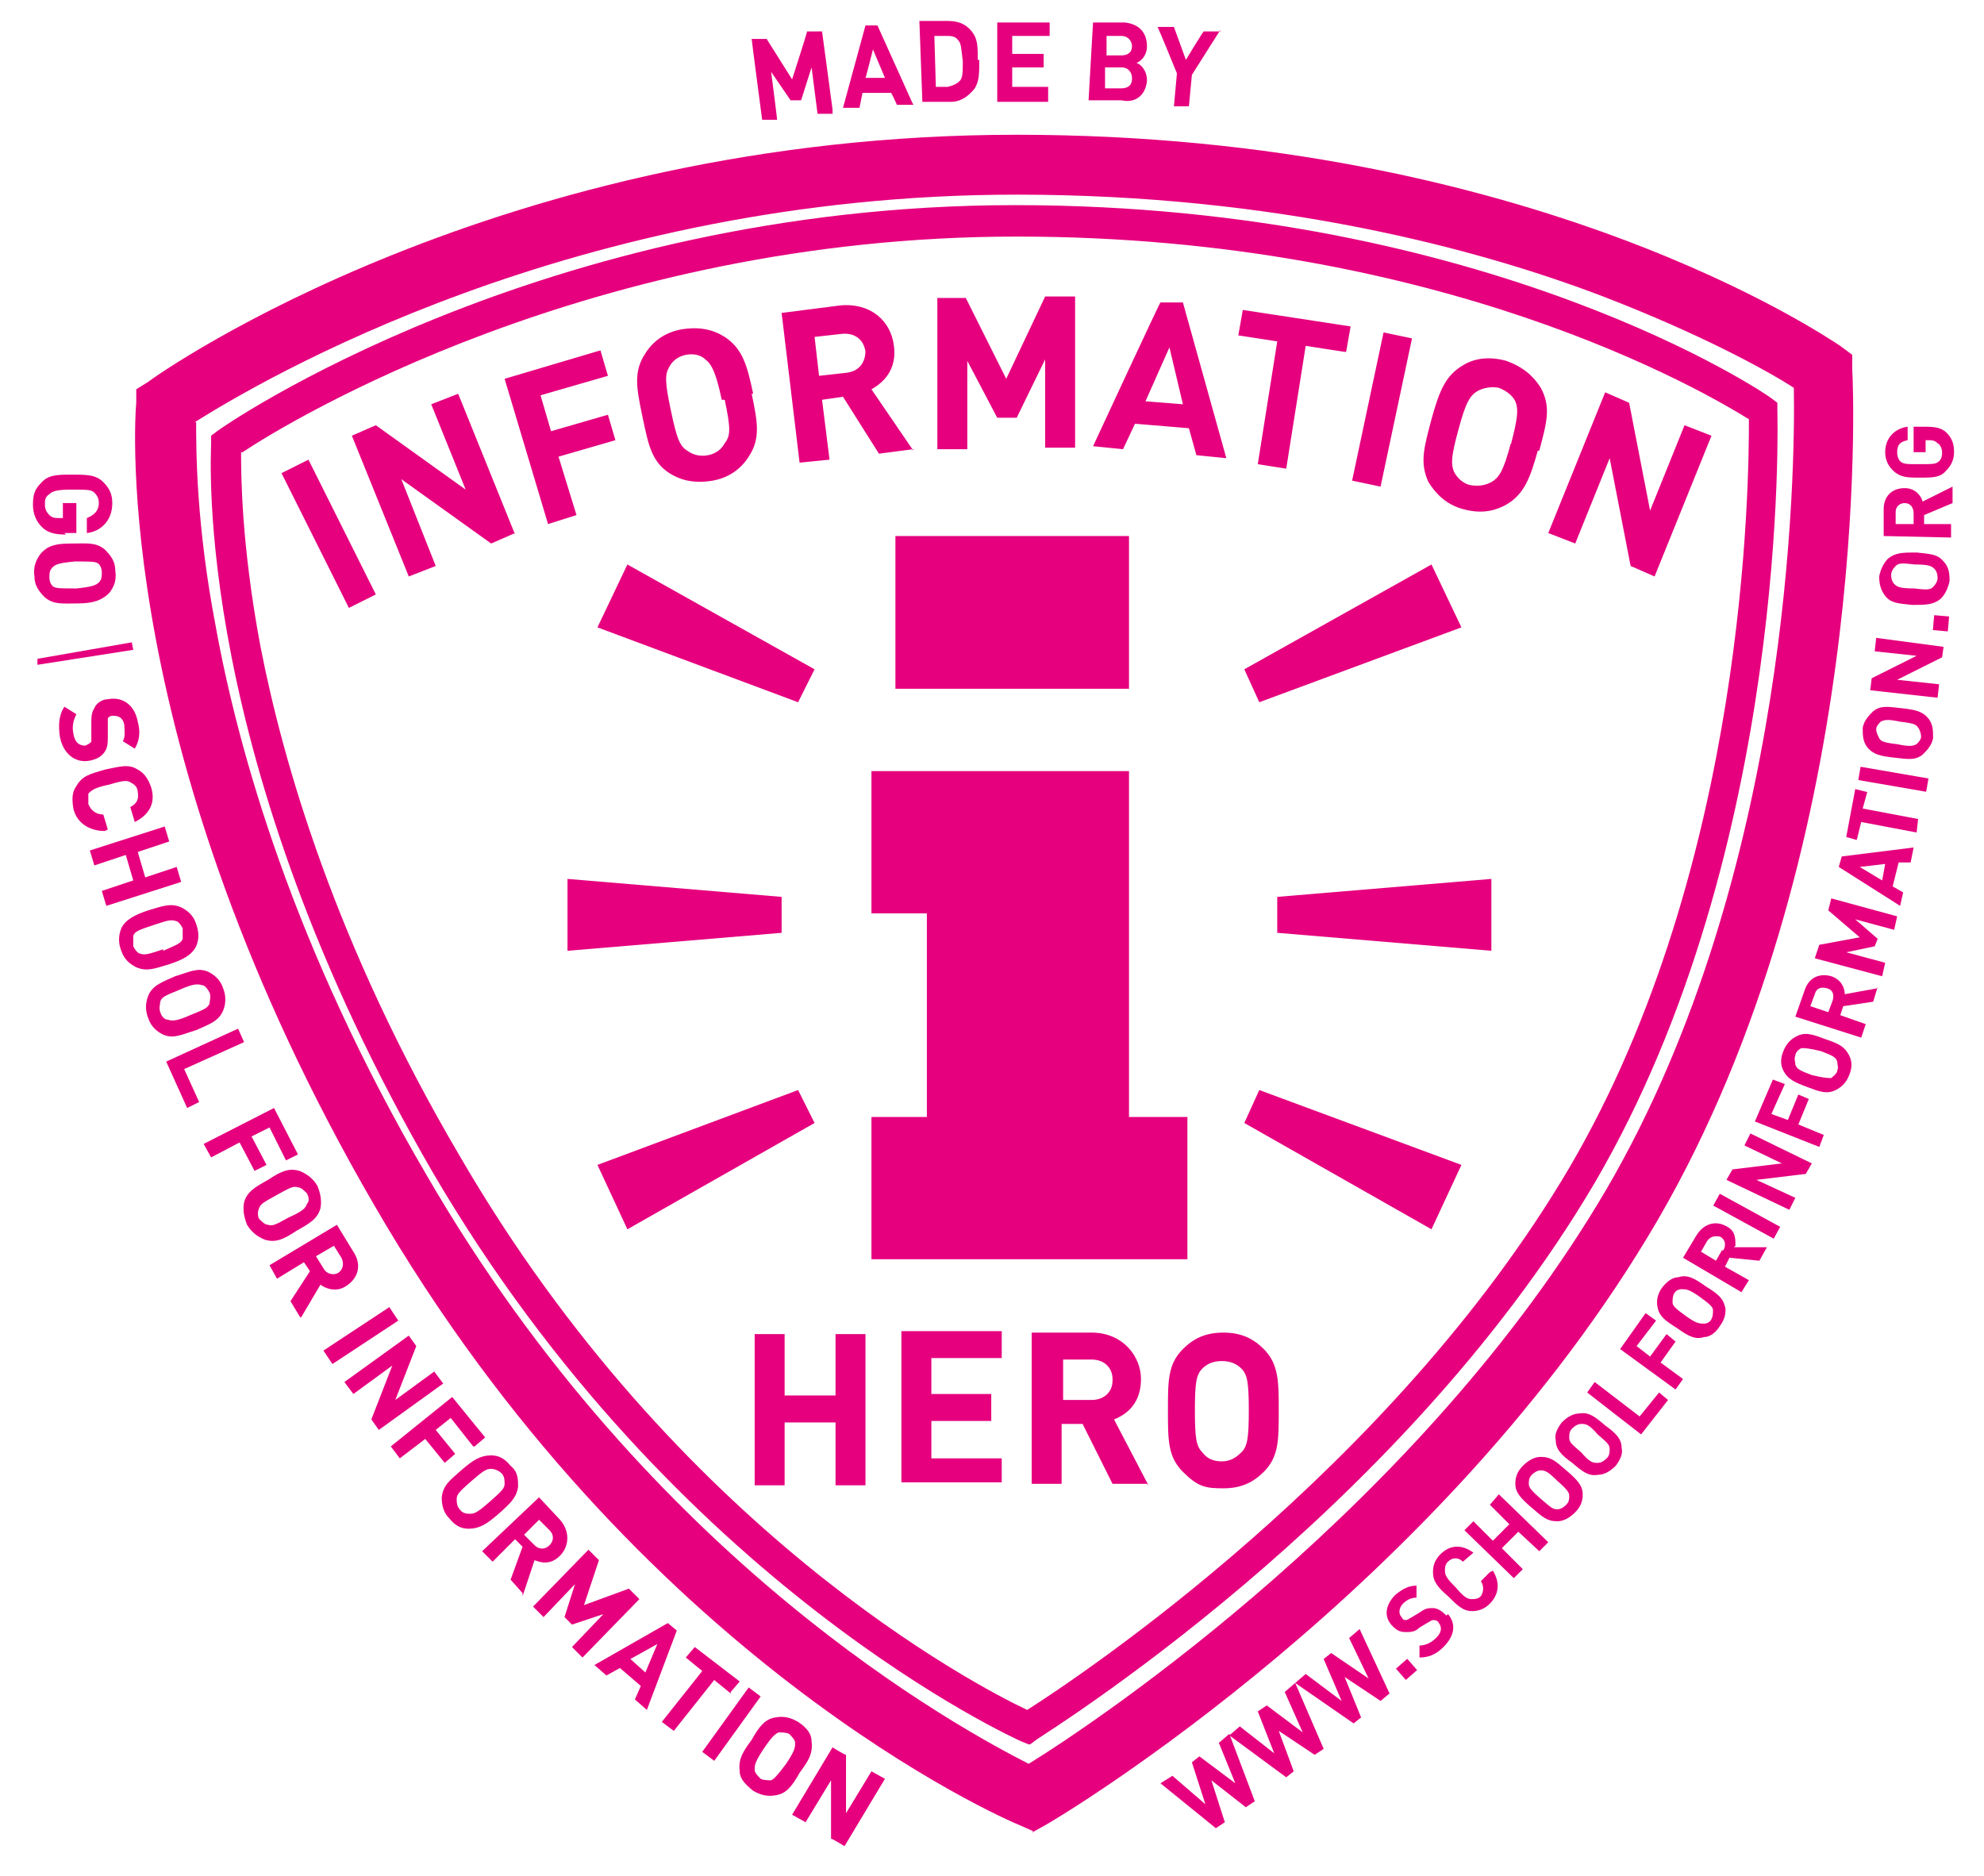 <?xml version="1.0" encoding="UTF-8"?>
<svg xmlns="http://www.w3.org/2000/svg" version="1.1" viewBox="0 0 132.5 125.3">
  <defs>
    <style>
      .cls-1 {
        fill: #e6007e;
      }
    </style>
  </defs>
  <!-- Generator: Adobe Illustrator 28.7.10, SVG Export Plug-In . SVG Version: 1.2.0 Build 236)  -->
  <g>
    <g id="Laag_1">
      <path class="cls-1" d="M69,122.3l-.9-.4c-1-.4-25.5-11-43.1-41.4C7.4,50.2,9,27.9,9.1,26.9v-.9c0,0,.8-.5.8-.5.9-.7,23.5-16.5,58-16.5s54.2,13.6,55,14.1l.8.6v1c.1,1.3,1.3,32.2-13,56.8-14.3,24.5-39.8,39.8-40.9,40.4l-.9.5ZM13.1,28.2c0,1.9,0,6.8,1.3,13.6,1.5,8.3,5.2,21.5,14.1,36.7,15,25.9,35.7,37,40.2,39.3,4.7-2.9,26.3-17.4,38.6-38.4,12.3-21.1,12.6-48,12.5-53.5-1.7-1.1-6.2-3.6-13-6.2-8.2-3.1-21.6-6.7-38.9-6.7-29.6,0-50.6,12.5-54.9,15.2"/>
      <path class="cls-1" d="M68.7,116.5l-.5-.2c-.2-.1-23.1-10.3-39.3-38C12.8,50.5,14.1,30.5,14.1,29.6v-.5s.4-.3.4-.3c.2-.2,21.6-15.1,53.3-15.1s50.3,12.7,50.5,12.9l.4.3v.5c0,.3.9,29.2-12.2,51.6-13.2,22.4-37.1,37-37.3,37.2l-.4.3ZM16.1,30.2c0,1.4,0,6.1,1.3,13,1.5,7.7,5,19.9,13.3,34,14.5,25,34.5,35.4,37.9,37,3.3-2.1,24.3-16,36.2-36.2,11.9-20.3,12-46,12-50-2.9-1.8-20.5-12.2-48.9-12.2s-48.7,12.4-51.7,14.4"/>
      <polygon class="cls-1" points="75.4 74.6 75.4 51.5 58.2 51.5 58.2 61 61.9 61 61.9 74.6 58.2 74.6 58.2 84.1 79.3 84.1 79.3 74.6 75.4 74.6"/>
      <rect class="cls-1" x="59.8" y="35.8" width="15.6" height="10.2"/>
      <path class="cls-1" d="M83.4,94.2c0,1.9-.1,2.4-.5,2.8-.3.3-.7.6-1.3.6s-1-.2-1.3-.6c-.4-.4-.5-.9-.5-2.8s.1-2.4.5-2.8c.3-.3.7-.5,1.3-.5s1,.2,1.3.5c.4.4.5.9.5,2.8M85.4,94.2c0-1.9,0-3.1-1-4.1-.7-.7-1.5-1.1-2.7-1.1s-2,.4-2.7,1.1c-1,1-1,2.1-1,4.1s0,3.1,1,4.1,1.5,1.1,2.7,1.1,2-.4,2.7-1.1c1-1,1-2.1,1-4.1M74.3,92.2c0,.8-.6,1.3-1.4,1.3h-1.9v-2.7h1.9c.9,0,1.4.6,1.4,1.3M76.7,99.2l-2.3-4.4c1-.4,1.8-1.2,1.8-2.7s-1.2-3.1-3.3-3.1h-4v10.1h2v-4h1.4l2,4h2.3ZM66.9,99.2v-1.8h-4.7v-2.5h4v-1.8h-4v-2.4h4.7v-1.8h-6.7v10.1h6.7ZM57.8,99.2v-10.1h-2v4.1h-3.4v-4.1h-2v10.1h2v-4.2h3.4v4.2h2Z"/>
      <polygon class="cls-1" points="37.9 58.7 37.9 63.5 52.2 62.3 52.2 59.9 37.9 58.7"/>
      <polygon class="cls-1" points="39.9 77.8 41.9 82.1 54.4 75 53.3 72.8 39.9 77.8"/>
      <polygon class="cls-1" points="39.9 41.9 41.9 37.7 54.4 44.7 53.3 46.9 39.9 41.9"/>
      <polygon class="cls-1" points="85.3 59.9 85.3 62.3 99.6 63.5 99.6 58.7 85.3 59.9"/>
      <polygon class="cls-1" points="83.1 44.7 84.1 46.9 97.6 41.9 95.6 37.7 83.1 44.7"/>
      <polygon class="cls-1" points="83.1 75 84.1 72.8 97.6 77.8 95.6 82.1 83.1 75"/>
      <path class="cls-1" d="M81.5,2.1h-1.1c0-.1-1.2,1.9-1.2,1.9l-.8-2.2h-1.1c0-.1,1.3,3.1,1.3,3.1l-.2,2.2h1c0,0,.2-2.1.2-2.1l1.9-3ZM75.6,3.1c0,.4-.3.6-.7.6h-1c0,0,0-1.3,0-1.3h1c.4,0,.7.3.7.7M75.6,5.3c0,.4-.3.6-.7.6h-1.1c0,0,0-1.4,0-1.4h1.1c.5,0,.7.4.7.7M76.6,5.4c0-.7-.4-1.1-.7-1.2.3-.1.7-.5.7-1.1,0-.9-.5-1.5-1.5-1.6h-2.1c0-.1-.3,5.2-.3,5.2h2.2c.9.2,1.6-.3,1.7-1.3M70,6.7v-.9s-2.4,0-2.4,0v-1.3s2.1,0,2.1,0v-.9s-2.1,0-2.1,0v-1.2s2.5,0,2.5,0v-.9s-3.5,0-3.5,0v5.3s3.4,0,3.4,0ZM64.3,4c0,.8,0,1.2-.2,1.4-.2.2-.4.3-.8.4h-.8s-.1-3.4-.1-3.4h.8c.3,0,.6,0,.8.3.2.2.2.6.3,1.4M65.3,4c0-.9,0-1.4-.4-1.9-.4-.5-.9-.7-1.6-.7h-1.9c0,0,.2,5.4.2,5.4h1.9c.7,0,1.2-.4,1.6-.9.3-.5.3-1,.3-1.9M59.1,5.2h-1.3c0,.1.5-1.9.5-1.9l.8,1.9ZM60.9,6.8l-2.3-5.1h-.8c0,0-1.5,5.5-1.5,5.5h1.1c0,0,.2-1,.2-1h1.9c0-.1.4.8.4.8h1.1ZM55.6,7.3l-.7-5.2h-1c0,.1-1,3.2-1,3.2l-1.7-2.7h-1c0,.1.7,5.4.7,5.4h1c0-.1-.4-3.2-.4-3.2l1.3,1.9h.7c0,0,.7-2.2.7-2.2l.4,3.1h1Z"/>
      <path class="cls-1" d="M56.4,123.3l2.7-4.5-.9-.5-1.7,2.8v-3.9c-.1,0-.9-.5-.9-.5l-2.7,4.5.9.5,1.7-2.8v3.9c.1,0,.9.5.9.5ZM52.5,117.8c-.6.8-.8,1-1,1.1-.2,0-.5,0-.7-.1-.2-.2-.4-.4-.4-.6,0-.3,0-.5.6-1.4s.8-1,1-1.1c.2,0,.5,0,.7.1.2.2.4.4.4.6,0,.3,0,.5-.6,1.4M53.4,118.4c.6-.8.9-1.3.8-2.1,0-.5-.3-.9-.9-1.3-.5-.3-1-.4-1.5-.3-.7.1-1.1.6-1.6,1.5-.6.8-.9,1.3-.8,2.1,0,.5.4.9.9,1.3.5.3,1,.4,1.5.3.7-.1,1.1-.6,1.6-1.5M47.7,117.6l3.1-4.3-.8-.6-3.1,4.3.8.6ZM48.8,113l.6-.7-3-2.3-.6.7,1.1.9-2.7,3.4.8.6,2.7-3.4,1.1.9ZM43.1,111.7l-1-.9,1.8-1-.8,1.9ZM43.2,114.2l2-5.3-.6-.5-4.9,2.8.8.7.9-.5,1.4,1.2-.4.9.8.7ZM39,110.6l3.7-3.8-.7-.7-3,1.1,1-3-.7-.7-3.7,3.8.7.7,2.1-2.2-.7,2.2.5.5,2.1-.7-2.1,2.2.7.7ZM36.7,103.2c-.3.3-.7.3-1,0l-.7-.7,1-1,.7.7c.3.3.3.7,0,1M34.9,106.6l.8-2.4c.5.2,1.1.3,1.7-.3.6-.6.7-1.6,0-2.4l-1.4-1.5-3.8,3.6.7.7,1.5-1.5.5.5-.8,2.2.8.9ZM32.7,100.3c-.8.7-1,.8-1.3.8-.2,0-.5,0-.7-.3-.2-.2-.2-.5-.2-.7,0-.3.2-.5,1-1.2.8-.7,1-.8,1.3-.8.2,0,.5.1.7.3.2.2.2.5.2.7,0,.3-.2.5-1,1.2M33.3,101.1c.8-.7,1.2-1.1,1.3-1.8,0-.5,0-1-.5-1.4-.4-.5-.8-.7-1.3-.7-.7,0-1.2.3-2,1-.8.7-1.2,1-1.3,1.8,0,.5.1,1,.5,1.4.4.5.8.7,1.3.7.7,0,1.2-.3,2-1M31.7,96.6l.7-.6-2.2-2.7-4.1,3.3.6.8,1.7-1.3,1.3,1.6.7-.6-1.3-1.6,1-.8,1.5,1.9ZM25.3,95.5l4.3-3.1-.6-.8-2.6,1.9,1.4-3.6-.5-.7-4.3,3.1.6.8,2.6-1.9-1.4,3.6.5.7ZM22.2,91.1l4.4-2.9-.6-.9-4.4,2.9.6.9ZM22.6,85c-.3.2-.8.1-1-.3l-.5-.8,1.2-.7.5.8c.2.4.1.8-.2,1M20.1,88l1.3-2.2c.4.3,1.1.5,1.7.1.8-.5,1.1-1.4.5-2.3l-1.1-1.8-4.5,2.7.5.9,1.8-1.1.4.6-1.3,2,.6,1ZM19.3,81.3c-.9.5-1.1.6-1.4.5-.2,0-.4-.2-.6-.4-.1-.2-.1-.5,0-.7.1-.3.3-.4,1.2-.9.9-.5,1.1-.6,1.4-.5.2,0,.4.2.6.4.1.2.2.5,0,.7-.1.3-.3.5-1.2.9M19.8,82.2c.9-.5,1.4-.8,1.6-1.5.1-.5,0-1-.2-1.5-.3-.5-.7-.8-1.2-1-.7-.2-1.2,0-2.1.6-.9.5-1.4.8-1.6,1.5-.1.5,0,1,.2,1.5.3.5.7.8,1.2,1,.7.2,1.2,0,2.1-.6M19.1,77.5l.8-.4-1.6-3.1-4.7,2.4.5.9,1.9-1,1,1.9.8-.4-1-1.9,1.2-.6,1.1,2.2ZM12.5,74l.8-.4-1-2.2,4-1.8-.4-.9-4.8,2.2,1.4,3.1ZM12.7,67.8c-.9.4-1.2.4-1.5.3-.2,0-.4-.2-.5-.5-.1-.3,0-.5,0-.7.1-.3.3-.4,1.3-.8.9-.4,1.2-.4,1.5-.3.2,0,.4.3.5.5.1.3,0,.5,0,.7-.1.3-.3.4-1.3.8M13.1,68.8c.9-.4,1.5-.6,1.8-1.3.2-.5.2-1,0-1.5-.2-.6-.6-.9-1-1.1-.7-.3-1.2,0-2.2.3-.9.4-1.5.6-1.8,1.3-.2.5-.2,1,0,1.5.2.6.6.9,1,1.1.7.3,1.2,0,2.2-.3M10.9,63.4c-.9.3-1.2.4-1.5.3-.2,0-.4-.3-.5-.5,0-.3,0-.5,0-.7.1-.3.4-.4,1.3-.7.9-.3,1.2-.4,1.5-.3.2,0,.4.3.5.5,0,.3,0,.5,0,.7-.1.3-.4.4-1.3.8M11.3,64.4c.9-.3,1.5-.6,1.8-1.2.2-.5.2-.9,0-1.5-.2-.6-.6-.9-1-1.1-.7-.3-1.2-.1-2.2.2-.9.3-1.5.6-1.8,1.2-.2.5-.2,1,0,1.5.2.6.6.9,1,1.1.7.3,1.2.1,2.2-.2M7.1,60.5l5-1.6-.3-1-2.1.7-.5-1.7,2.1-.7-.3-1-5,1.6.3,1,2.1-.7.5,1.7-2.1.7.3,1ZM7.2,55.4l-.3-1c-.4,0-.8-.2-1-.7,0-.3,0-.5,0-.7.2-.2.4-.4,1.4-.6,1-.3,1.2-.3,1.5-.1.2.1.4.3.4.6.1.5-.1.8-.5,1l.3,1c1-.5,1.4-1.3,1.1-2.3-.2-.6-.5-1-.9-1.2-.6-.4-1.2-.2-2.2,0-1,.3-1.5.4-1.9,1.1-.3.4-.3.9-.2,1.5.2.9,1,1.5,2.1,1.5M6,50.8c.5-.1.8-.3,1-.6.2-.3.2-.6.2-1.1v-.6c0-.2,0-.4,0-.5,0-.1.2-.2.3-.2.4,0,.7.1.8.6,0,.3.1.8-.1,1.1l.8.5c.3-.5.4-1.1.2-1.8-.2-1.1-1-1.7-2-1.5-.4,0-.8.3-.9.6-.2.3-.2.6-.2,1.1v.6c0,.3,0,.4,0,.5,0,.1-.2.2-.4.3-.4,0-.7-.2-.8-.8-.1-.5,0-.9.2-1.3l-.8-.5c-.4.6-.4,1.3-.3,2,.2,1.1,1,1.8,2,1.6M5.1,39.3c-1,0-1.3,0-1.5-.1-.2-.1-.3-.4-.3-.6,0-.3,0-.5.2-.7.2-.2.4-.3,1.5-.4,1,0,1.3,0,1.5.1.2.1.3.4.3.6,0,.3,0,.5-.2.7-.2.2-.5.3-1.5.4M5.2,40.3c1,0,1.6-.2,2.1-.7.3-.4.5-.8.4-1.5,0-.6-.3-1-.7-1.4-.6-.5-1.2-.4-2.2-.4-1,0-1.6.1-2.1.7-.3.4-.5.9-.4,1.5,0,.6.3,1,.7,1.4.6.5,1.2.4,2.2.4M4.3,35.6h.8s0-2,0-2h-.9s0,1,0,1h-.2c-.3,0-.5,0-.7-.2-.2-.2-.3-.4-.3-.7,0-.3,0-.5.3-.7.2-.2.5-.3,1.5-.3,1,0,1.3,0,1.5.2.2.2.3.4.3.7,0,.5-.3.8-.8,1v1c.9-.1,1.7-.8,1.7-2,0-.6-.2-1-.6-1.4-.5-.5-1.1-.5-2.1-.5-1,0-1.6,0-2.1.6-.4.4-.5.8-.5,1.4,0,.6.2,1.1.6,1.5.4.4.9.5,1.6.5"/>
      <path class="cls-1" d="M110.5,38.5l3.8-9.4-1.8-.7-2.3,5.7-1.4-7.2-1.6-.7-3.8,9.4,1.8.7,2.3-5.7,1.4,7.2,1.6.7ZM100.9,29.6c-.5,1.9-.8,2.3-1.3,2.6-.4.2-.8.3-1.4.2-.5-.1-.9-.5-1.1-.9-.2-.5-.2-1,.3-2.8.5-1.9.8-2.3,1.3-2.6.4-.2.9-.3,1.4-.2.5.2.9.5,1.1.9.2.5.2,1-.3,2.9M102.8,30.1c.5-1.9.8-2.9.1-4.2-.5-.8-1.2-1.4-2.3-1.8-1.1-.3-2.1-.2-2.9.3-1.2.7-1.6,1.8-2.1,3.6-.5,1.9-.8,2.9-.2,4.2.5.8,1.2,1.5,2.3,1.8,1.1.3,2,.2,2.9-.3,1.2-.7,1.6-1.8,2.1-3.6M92.2,32.5l2.1-9.9-1.9-.4-2.1,9.9,1.9.4ZM89.9,23.5l.3-1.7-7.2-1.1-.3,1.7,2.6.4-1.3,8.2,1.9.3,1.3-8.2,2.6.4ZM79,27l-2.5-.2,1.6-3.6.9,3.8ZM81.9,30.6l-2.9-10.4h-1.5c0-.1-4.5,9.6-4.5,9.6l2,.2.8-1.7,3.6.3.5,1.8,2,.2ZM71.8,29.9v-10.1c0,0-2,0-2,0l-2.6,5.5-2.7-5.4h-1.9s0,10.1,0,10.1h2s0-5.9,0-5.9l2,3.8h1.3s1.9-3.9,1.9-3.9v5.9s2,0,2,0ZM57.8,23.4c0,.8-.4,1.4-1.3,1.5l-1.8.2-.3-2.6,1.8-.2c.9-.1,1.5.4,1.6,1.2M61,30.1l-2.8-4.1c.9-.5,1.7-1.4,1.5-2.9-.2-1.7-1.6-2.9-3.6-2.7l-3.9.5,1.2,10,2-.2-.5-4,1.4-.2,2.4,3.8,2.3-.3ZM48.4,26.7c.4,1.9.4,2.4,0,2.9-.2.4-.6.7-1.1.8-.5.1-1,0-1.4-.3-.5-.3-.7-.8-1.1-2.7s-.4-2.4-.1-2.9c.2-.4.6-.7,1.1-.8.5-.1,1,0,1.3.3.4.3.7.8,1.1,2.7M50.3,26.3c-.4-1.9-.7-3-1.9-3.8-.8-.5-1.7-.7-2.9-.5-1.1.2-1.9.8-2.4,1.6-.8,1.2-.6,2.3-.2,4.2.4,1.9.6,3,1.8,3.8.8.5,1.7.7,2.9.5,1.1-.2,1.9-.8,2.4-1.6.8-1.2.6-2.3.2-4.2M40.6,25.1l-.5-1.7-6.4,1.9,2.9,9.7,1.9-.6-1.2-3.9,3.8-1.1-.5-1.7-3.8,1.1-.7-2.4,4.5-1.3ZM34.4,35.7l-3.8-9.4-1.8.7,2.3,5.7-6-4.3-1.6.7,3.8,9.4,1.8-.7-2.3-5.8,6,4.3,1.6-.7ZM25.1,39.7l-4.5-9-1.8.9,4.5,9,1.8-.9Z"/>
      <polygon class="cls-1" points="82.1 115.8 81.4 116.4 82.5 119.1 80.1 117.3 79.6 117.7 80.5 120.5 78.3 118.6 77.5 119.1 81.2 122.1 81.8 121.7 80.9 118.9 83.2 120.7 83.8 120.3 82.1 115.8"/>
      <polygon class="cls-1" points="86.5 112.4 85.8 113 87 115.7 84.6 113.9 84 114.3 85.1 117.1 82.8 115.3 82.1 115.9 85.9 118.7 86.4 118.3 85.4 115.6 87.8 117.2 88.4 116.8 86.5 112.4"/>
      <polygon class="cls-1" points="90.8 108.8 90.1 109.4 91.4 112.1 88.9 110.4 88.4 110.8 89.6 113.6 87.2 111.8 86.5 112.4 90.4 115.1 90.9 114.7 89.8 112 92.2 113.6 92.8 113.1 90.8 108.8"/>
      <rect class="cls-1" x="93.4" y="111" width="1" height="1" transform="translate(-50.2 89.7) rotate(-41.3)"/>
      <path class="cls-1" d="M96.6,107.9c-.3-.3-.6-.5-.9-.5-.3,0-.5,0-.9.3l-.5.3c-.2.1-.3.2-.4.2-.1,0-.2,0-.3-.2-.2-.2-.2-.6.1-.9.2-.2.5-.4.9-.4v-.8c-.5,0-.9.2-1.4.6-.7.7-.8,1.5-.2,2.1.3.3.5.4.9.4.3,0,.6,0,.9-.3l.5-.3c.2-.1.3-.2.4-.2.1,0,.3,0,.4.2.2.3.2.6-.2,1-.3.3-.7.5-1.1.5v.8c.6,0,1.1-.2,1.6-.7.7-.7.9-1.5.3-2.2"/>
      <path class="cls-1" d="M99.5,105l-.6.6c.2.3.2.7,0,1-.2.2-.4.2-.6.2-.3,0-.5-.1-1.1-.8-.6-.6-.7-.8-.7-1.1,0-.2,0-.4.2-.6.3-.3.7-.3,1,0l.7-.6c-.8-.6-1.6-.5-2.2.1-.4.4-.5.8-.5,1.2,0,.6.3,1,1,1.6.6.6,1,1,1.6,1,.4,0,.8-.1,1.2-.5.6-.6.7-1.4.2-2.2"/>
      <polygon class="cls-1" points="103.4 103 100.1 99.8 99.5 100.5 100.8 101.8 99.7 102.9 98.4 101.6 97.8 102.2 101.1 105.4 101.7 104.8 100.3 103.4 101.4 102.3 102.8 103.6 103.4 103"/>
      <path class="cls-1" d="M105.7,99.8c0-.6-.4-1-1.1-1.6-.7-.6-1-.9-1.7-.9-.4,0-.8.2-1.2.6-.4.4-.5.8-.5,1.2,0,.6.4,1,1.1,1.6.7.6,1,.9,1.7.9.4,0,.8-.2,1.2-.6.4-.4.5-.8.5-1.2M104.8,99.9c0,.2,0,.4-.2.6-.2.2-.4.3-.6.3-.3,0-.4-.1-1.1-.7-.7-.6-.8-.8-.8-1,0-.2,0-.4.2-.6.2-.2.4-.3.6-.3.3,0,.5.1,1.1.7.7.6.8.8.8,1"/>
      <path class="cls-1" d="M108.3,96.7c0-.6-.4-1-1.1-1.5-.7-.6-1.1-.9-1.7-.8-.4,0-.8.2-1.2.6-.3.4-.5.8-.4,1.2,0,.6.4,1,1.1,1.5.7.6,1.1.9,1.7.8.4,0,.8-.2,1.2-.6.3-.4.5-.8.4-1.2M107.5,96.8c0,.2,0,.4-.2.6-.2.2-.4.3-.6.3-.3,0-.5,0-1.1-.7-.7-.6-.8-.7-.8-1,0-.2,0-.4.2-.6.2-.2.4-.3.6-.3.3,0,.5,0,1.1.7.7.6.8.7.8,1"/>
      <polygon class="cls-1" points="111.4 93.5 110.8 93 109.5 94.6 106.5 92.3 106 93 109.6 95.8 111.4 93.5"/>
      <polygon class="cls-1" points="110.6 88.2 109.9 87.7 108.2 90.1 111.9 92.8 112.4 92.1 110.9 91 111.9 89.6 111.3 89.1 110.2 90.6 109.3 89.9 110.6 88.2"/>
      <path class="cls-1" d="M115.2,87.3c-.1-.6-.5-.9-1.3-1.4-.7-.5-1.2-.8-1.8-.6-.4,0-.8.3-1.1.7-.3.4-.4.9-.3,1.3.1.6.5.9,1.3,1.4.7.5,1.2.8,1.8.6.4,0,.8-.3,1.1-.8.3-.4.4-.9.3-1.3M114.3,88.1c-.1.2-.3.3-.5.3-.3,0-.5,0-1.2-.5-.7-.5-.9-.7-.9-.9,0-.2,0-.4.1-.6.1-.2.3-.3.5-.3.3,0,.5,0,1.2.5.7.5.9.7.9.9,0,.2,0,.4-.1.6"/>
      <path class="cls-1" d="M115.9,83.2c0-.5,0-1-.6-1.3-.7-.4-1.5-.2-2,.6l-.9,1.5,3.9,2.3.5-.8-1.6-.9.3-.6,2,.2.5-.9h-2.2ZM115,83.5l-.4.7-1-.6.4-.7c.2-.3.5-.4.9-.3.3.2.4.5.2.9"/>
      <rect class="cls-1" x="116.2" y="78.8" width=".9" height="4.6" transform="translate(-10.5 144.6) rotate(-61.3)"/>
      <polygon class="cls-1" points="121 77.7 116.9 75.7 116.5 76.5 119 77.7 115.7 78.1 115.3 78.8 119.5 80.8 119.9 80 117.3 78.8 120.6 78.4 121 77.7"/>
      <polygon class="cls-1" points="119.2 72.4 118.4 72.1 117.2 74.9 121.5 76.6 121.8 75.8 120.1 75.1 120.8 73.4 120.1 73.1 119.4 74.8 118.3 74.4 119.2 72.4"/>
      <path class="cls-1" d="M123.5,70.5c-.3-.6-.7-.8-1.6-1.1-.8-.3-1.3-.5-1.9-.2-.4.2-.7.5-.9,1-.2.5-.2.9,0,1.3.3.6.8.8,1.6,1.1.8.3,1.3.5,1.9.2.4-.2.7-.5.9-1,.2-.5.2-.9,0-1.3M122.7,71.5c0,.2-.3.4-.4.5-.2,0-.5,0-1.3-.2-.8-.3-1-.4-1.1-.7,0-.2-.1-.4,0-.6,0-.2.2-.4.4-.5.2,0,.5,0,1.3.2.8.3,1,.4,1.1.7,0,.2.1.4,0,.6"/>
      <path class="cls-1" d="M125.4,66l-2.2.4c0-.5-.3-1-.9-1.2-.7-.2-1.5,0-1.8,1l-.6,1.7,4.4,1.4.3-.9-1.7-.6.2-.6,2-.3.3-1ZM122.4,66.8l-.3.8-1.2-.4.3-.8c.1-.4.4-.5.8-.4s.5.4.4.8"/>
      <polygon class="cls-1" points="126.7 61.2 122.3 60 122.1 60.8 124.2 62.6 121.5 63.1 121.2 64 125.7 65.2 125.9 64.3 123.3 63.6 125.2 63.2 125.4 62.7 123.9 61.4 126.5 62.1 126.7 61.2"/>
      <path class="cls-1" d="M127.8,56.6l-4.8.6-.2.7,4.1,2.6.2-.9-.7-.4.4-1.6h.8c0,0,.2-1,.2-1ZM125.9,57.7l-.2,1.1-1.5-.9,1.7-.2Z"/>
      <polygon class="cls-1" points="124.7 52.9 123.9 52.7 123.3 55.9 124 56.1 124.3 54.9 128 55.6 128.1 54.7 124.4 54 124.7 52.9"/>
      <rect class="cls-1" x="125.9" y="49.7" width=".9" height="4.6" transform="translate(53.7 167.7) rotate(-80.2)"/>
      <path class="cls-1" d="M128.8,48c-.4-.5-.9-.6-1.8-.7-.9-.1-1.4-.2-1.9.2-.3.3-.6.6-.7,1.1,0,.5,0,.9.3,1.3.4.5.9.6,1.8.7.9.1,1.4.2,1.9-.2.3-.3.6-.6.7-1.1,0-.5,0-.9-.3-1.3M128.3,49.2c0,.2-.2.4-.3.5-.2.1-.4.2-1.3,0-.9-.1-1.1-.2-1.2-.4-.1-.2-.2-.4-.2-.6,0-.2.2-.4.3-.5.2-.1.4-.2,1.3,0,.9.1,1.1.2,1.2.4.1.1.2.4.2.6"/>
      <polygon class="cls-1" points="129.8 43.2 125.3 42.6 125.2 43.5 128 43.8 125 45.3 124.9 46.1 129.4 46.6 129.5 45.7 126.7 45.4 129.7 43.9 129.8 43.2"/>
      <rect class="cls-1" x="129" y="41.2" width="1" height="1" transform="translate(76.8 167) rotate(-85)"/>
      <path class="cls-1" d="M130.2,38.7c0-.5-.1-.9-.4-1.2-.4-.5-.9-.5-1.8-.6-.9,0-1.4,0-1.9.4-.3.3-.5.7-.6,1.2,0,.5.1.9.4,1.3.4.5.9.5,1.8.6.9,0,1.4,0,1.9-.4.3-.3.5-.7.6-1.2M129.4,38.6c0,.2-.1.4-.3.6-.2.2-.4.2-1.3.1-.9,0-1.1-.1-1.3-.3-.1-.1-.2-.3-.2-.6,0-.2.1-.4.3-.6.2-.2.4-.2,1.3-.1.9,0,1.1.1,1.3.3.1.1.2.3.2.6"/>
      <path class="cls-1" d="M130.4,32.5l-2,1c-.1-.4-.5-.9-1.2-.9-.8,0-1.4.5-1.4,1.4v1.8c0,0,4.5.1,4.5.1v-.9s-1.8,0-1.8,0v-.6s1.9-.8,1.9-.8v-1ZM127.8,34.2v.8s-1.2,0-1.2,0v-.8c0-.4.3-.6.6-.6.4,0,.6.3.6.7"/>
      <path class="cls-1" d="M128.5,28.5h-.7s0,1.7,0,1.7h.8s0-.8,0-.8h.2c.2,0,.4,0,.6.2.2.1.3.4.3.6,0,.2,0,.4-.2.6-.2.2-.4.2-1.3.2-.9,0-1.1,0-1.3-.2-.1-.1-.2-.3-.2-.6,0-.5.2-.7.7-.8v-.9c-.8.1-1.5.7-1.5,1.7,0,.5.2.9.5,1.2.5.5,1,.5,1.8.5.9,0,1.4,0,1.8-.5.3-.3.5-.7.5-1.2,0-.5-.1-.9-.5-1.3-.3-.3-.7-.4-1.4-.4"/>
      <polygon class="cls-1" points="2.5 44 2.5 44.4 8.9 43.4 8.8 42.9 2.5 44"/>
    </g>
  </g>
</svg>